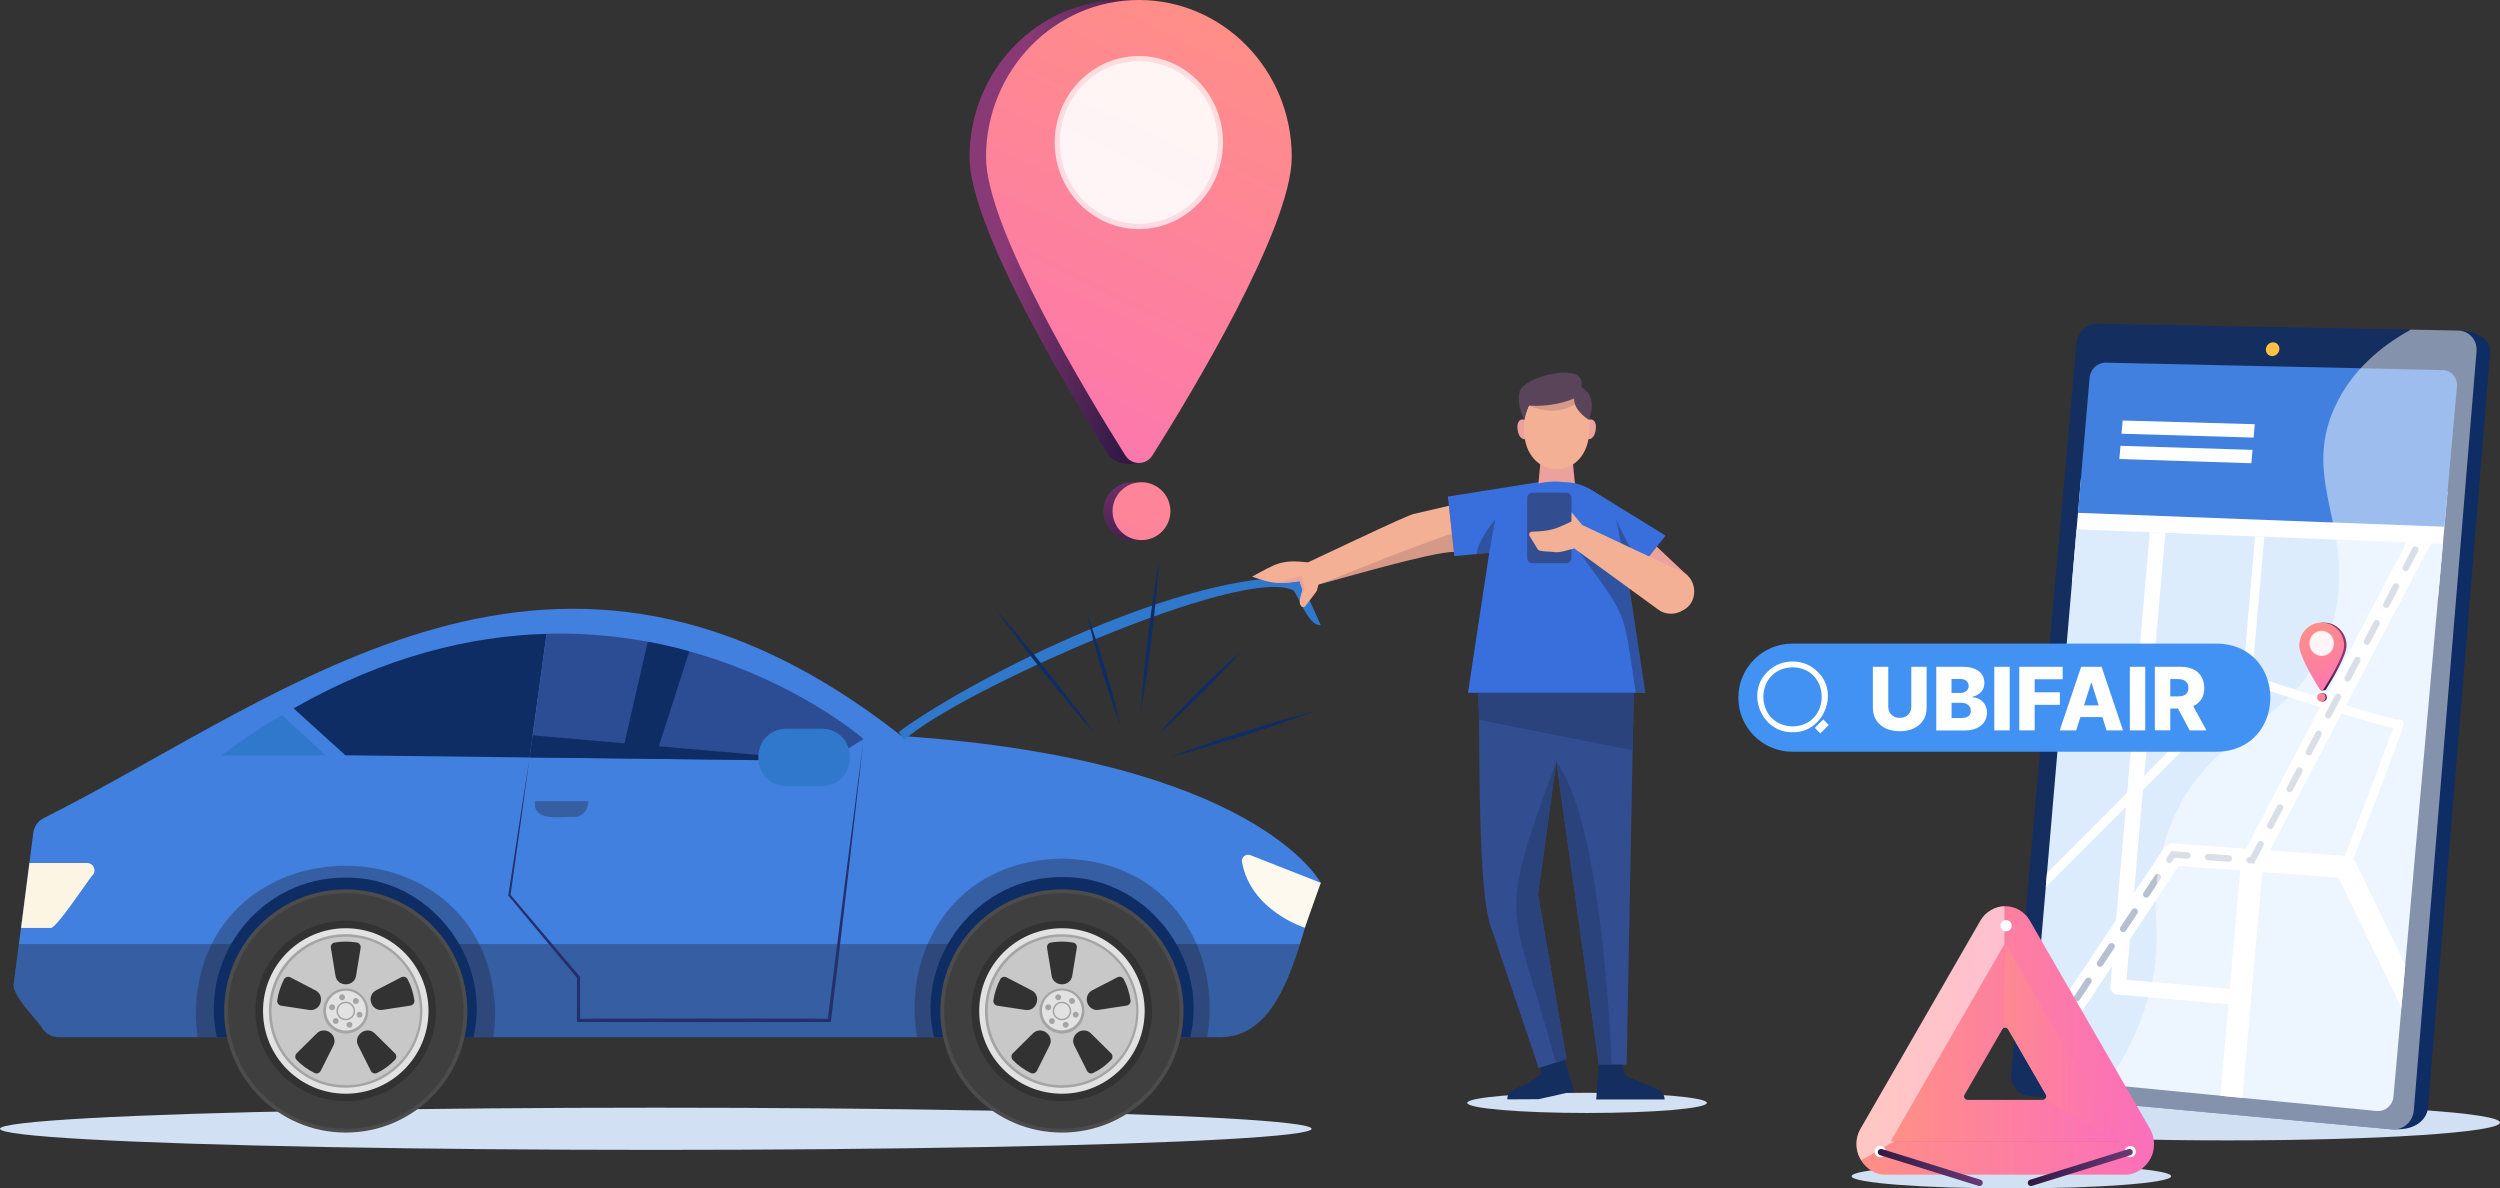<?xml version="1.0" encoding="utf-8"?>
<!-- Generator: Adobe Illustrator 26.2.1, SVG Export Plug-In . SVG Version: 6.00 Build 0)  -->
<svg version="1.1" id="Layer_1" xmlns="http://www.w3.org/2000/svg" xmlns:xlink="http://www.w3.org/1999/xlink" x="0px" y="0px"
	 viewBox="0 0 2973.1 1413.3" style="enable-background:new 0 0 2973.1 1413.3;" xml:space="preserve">
<rect x="0" y="0" width="2973.1" height="1413.3" fill="#333333" stroke="none"/>
<style type="text/css">
	.st0{fill:#D1E0F2;}
	.st1{fill:#1A1949;}
	.st2{opacity:0.35;clip-path:url(#XMLID_00000102523412978947548130000002923577005178239897_);fill:#202234;}
	.st3{fill:#0E2D64;}
	.st4{fill:#2C4C94;}
	.st5{fill:#242F6B;}
	.st6{opacity:0.35;fill:#202234;}
	.st7{fill:#3078CC;}
	.st8{clip-path:url(#XMLID_00000127045528589551347500000008378728200136055198_);fill:#0E2D64;}
	.st9{fill:#FDF9EF;}
	.st10{fill:#FDF5E4;}
	.st11{fill:#4C4C4D;}
	.st12{fill:#3F3F40;}
	.st13{fill:#323233;}
	.st14{fill:#E2E2E3;}
	.st15{fill:#A4A4A5;}
	.st16{fill:#C8C8C9;}
	.st17{fill:#386FDD;}
	.st18{fill:#EDA19D;}
	.st19{opacity:0.15;clip-path:url(#XMLID_00000012463598588968264200000013739017495937259689_);fill:#2F163D;}
	.st20{fill:#59445A;}
	.st21{fill:#152E60;}
	.st22{clip-path:url(#XMLID_00000018199924105786024440000011328256600180119692_);fill:#2A437D;}
	.st23{clip-path:url(#XMLID_00000181076142978634791080000002575792239854977210_);fill:#2A437D;}
	.st24{opacity:0.35;clip-path:url(#SVGID_00000119803331253206829200000009172214574289055629_);fill:#202233;}
	.st25{opacity:0.35;fill:#202233;}
	.st26{fill:#2A437D;}
	.st27{fill:#324D90;}
	.st28{fill:#F3B095;}
	.st29{opacity:0.15;clip-path:url(#XMLID_00000175323141204967058240000014238613057120528032_);fill:#2F163D;}
	.st30{clip-path:url(#XMLID_00000119838271596827738780000013531391316020451756_);fill:#EDA19D;}
	.st31{fill:url(#SVGID_00000066474168376387138270000003332562423136950455_);}
	.st32{clip-path:url(#SVGID_00000101823102056145767310000011961430945760660873_);fill:#FFFFFF;}
	.st33{clip-path:url(#SVGID_00000101823102056145767310000011961430945760660873_);}
	.st34{fill:#DCECFD;}
	.st35{fill:#4180DE;}
	.st36{fill:#FFFFFF;}
	.st37{clip-path:url(#SVGID_00000118364189459095113930000012136925169193245080_);}
	.st38{opacity:0.3;clip-path:url(#SVGID_00000118364189459095113930000012136925169193245080_);fill:#0E2D64;}
	.st39{opacity:0.48;}
	.st40{fill:url(#SVGID_00000096050905827981697960000016333562520577120949_);}
	.st41{opacity:0.6;fill:url(#SVGID_00000181051332390026396440000013490867728304261270_);}
	.st42{opacity:0.6;fill:url(#SVGID_00000164475584180347352270000011307754421094431887_);}
	.st43{fill:url(#SVGID_00000068639837166509700060000001316107736545394083_);}
	.st44{opacity:0.5;fill:#FFFFFF;}
	.st45{fill:url(#SVGID_00000094618829860707679730000011200728277609794217_);}
	.st46{fill:url(#SVGID_00000040562509094355793660000015564252746897370277_);}
	.st47{fill:url(#SVGID_00000006694013937953409050000000919496275558153651_);}
	.st48{fill:url(#SVGID_00000068640477638844850100000012380831460885047738_);}
	.st49{opacity:0.7;fill:#FFFFFF;}
	.st50{fill:url(#SVGID_00000134956103628220898640000002418947843860846215_);}
	.st51{fill:url(#SVGID_00000153701814860554929360000016584646561012859539_);}
	.st52{fill:url(#SVGID_00000137843235357852461870000006982630455874333622_);}
	.st53{fill:url(#SVGID_00000014624143198018872550000015105808010775401626_);}
	.st54{fill:url(#SVGID_00000089574282071646867260000008634350170599427737_);}
	.st55{fill:url(#SVGID_00000005240251212478499200000015475268278232387249_);}
	.st56{fill:#4292F3;}
</style>
<g>
	<ellipse class="st0" cx="1887.4" cy="1311.6" rx="142.5" ry="12"/>
	<ellipse class="st0" cx="2392" cy="1398.8" rx="190" ry="14.5"/>
	<ellipse class="st0" cx="2649.1" cy="1335" rx="324" ry="21.2"/>
	<ellipse class="st0" cx="779.9" cy="1342.4" rx="779.9" ry="25.1"/>
	<path class="st1" d="M1865.4,467.1c0,0-3.9,3.9-8.2,13.2c0,0,7.3-5.6,16.5-5.2C1873.7,475.1,1871.3,471.2,1865.4,467.1z"/>
	<g>
		<g>
			<g>
				<g>
					<g>
						<defs>
							<path id="XMLID_00000178194344658767084980000007550393243594933132_" d="M69.7,1233.4h1376.7c86.2,4,97.4-126.8,124.3-183.4
								c0,0-75-146.1-498.6-174.7c-410.5-323-724.9-50.9-1020,97.6c-6.8,3.3-11.5,9.9-12.5,17.4l-23,177.9
								c-4.5,14.9,28.8,44.8,34.8,56.2C55.8,1230.1,62.6,1233.4,69.7,1233.4z"/>
						</defs>
						<use xlink:href="#XMLID_00000178194344658767084980000007550393243594933132_"  style="overflow:visible;fill:#4180DE;"/>
						<clipPath id="XMLID_00000177449844521798014660000008005718749968420772_">
							<use xlink:href="#XMLID_00000178194344658767084980000007550393243594933132_"  style="overflow:visible;"/>
						</clipPath>
						
							<rect x="-27.5" y="1122.7" style="opacity:0.35;clip-path:url(#XMLID_00000177449844521798014660000008005718749968420772_);fill:#202234;" width="1598.2" height="121.7"/>
						<path style="opacity:0.35;clip-path:url(#XMLID_00000177449844521798014660000008005718749968420772_);fill:#202234;" d="
							M1263.1,1021.1c234,4,234,352.1,0,356.1C1029.1,1373.2,1029.1,1025.1,1263.1,1021.1"/>
						<path style="opacity:0.35;clip-path:url(#XMLID_00000177449844521798014660000008005718749968420772_);fill:#202234;" d="
							M588.9,1205.1c-4,234-352.1,234-356.1,0C236.8,971.1,584.9,971.1,588.9,1205.1z"/>
					</g>
					<g>
						<path class="st3" d="M410.5,1043.7c-99-0.4-173.8,92.3-152.7,189.7c74.2,0.2,230.5,0.7,305.2,0.4
							C585.5,1138,509.2,1042.4,410.5,1043.7z"/>
						<g>
							<path class="st4" d="M551.3,1199.3c-3.2,185.1-278.6,185.1-281.7,0C272.8,1014.1,548.1,1014.1,551.3,1199.3z"/>
							<path class="st3" d="M410.4,1277.4c-102.7-1.8-102.7-154.4,0-156.3C513.1,1123,513.1,1275.6,410.4,1277.4z"/>
							<path class="st4" d="M464.8,1191h-16c-6.1,0-9.2-7.4-4.8-11.7c3.4-4.7,18.9-13.9,11.3-21c-10-12.9-16.5,1.9-24.2,8.1
								c-4.3,4.3-11.7,1.3-11.7-4.8c-0.8-5.9,3.5-23.1-6.9-22.8c-4.9-0.5-11.5,0.6-11.4,6.9c0,0,0,16,0,16c0,6.1-7.4,9.2-11.7,4.8
								c-4.7-3.4-13.9-18.9-21-11.3c-3.9,3.1-7.7,8.6-3.2,12.9c0,0,11.3,11.3,11.3,11.3c4.3,4.3,1.3,11.7-4.8,11.7h-16
								c-9.5-0.2-9.5,18.5,0,18.2c0,0,16,0,16,0c6.1,0,9.2,7.4,4.8,11.7l-11.3,11.3c-4.4,4.3-0.7,9.8,3.2,12.9
								c7.1,7.6,16.2-7.8,21-11.3c4.3-4.3,11.7-1.3,11.7,4.8v16c-0.1,6.2,6.5,7.5,11.4,6.9c10.3,0.2,6-16.9,6.9-22.8
								c0-6.1,7.4-9.2,11.7-4.8l11.3,11.3c6.7,6.9,19.8-6.2,12.9-12.9c0,0-11.3-11.3-11.3-11.3c-4.3-4.3-1.3-11.7,4.8-11.7h16
								C474.3,1209.5,474.3,1190.8,464.8,1191z"/>
							<path class="st3" d="M438.3,1199.3c-0.6,36.6-55.1,36.6-55.7,0C383.2,1162.7,437.7,1162.7,438.3,1199.3z"/>
						</g>
					</g>
					<g>
						<path class="st3" d="M1263.1,1043.1c-98.6-1.3-175,94.4-152.5,190.2h305C1438.1,1137.5,1361.8,1041.8,1263.1,1043.1z"/>
						<g>
							<path class="st4" d="M1404,1199.6c-3.2,185.1-278.6,185.1-281.7,0C1125.4,1014.4,1400.8,1014.5,1404,1199.6z"/>
							<path class="st3" d="M1263.1,1277.7c-102.7-1.8-102.7-154.4,0-156.3C1365.8,1123.3,1365.8,1275.9,1263.1,1277.7z"/>
							<path class="st4" d="M1317.5,1191.4h-16c-6.1,0-9.2-7.4-4.8-11.7c3.4-4.7,18.9-13.9,11.3-21c-10-12.9-16.5,1.9-24.2,8.1
								c-4.3,4.3-11.7,1.3-11.7-4.8c-0.8-5.9,3.5-23.1-6.9-22.8c-4.9-0.5-11.5,0.6-11.4,6.9c0,0,0,16,0,16c0,6.1-7.4,9.2-11.7,4.8
								c-4.7-3.4-13.9-18.9-21-11.3c-3.9,3.1-7.7,8.6-3.2,12.9c0,0,11.3,11.3,11.3,11.3c4.3,4.3,1.3,11.7-4.8,11.7h-16
								c-9.5-0.2-9.5,18.5,0,18.2c0,0,16,0,16,0c6.1,0,9.2,7.4,4.8,11.7l-11.3,11.3c-4.4,4.3-0.7,9.8,3.2,12.9
								c7.1,7.6,16.2-7.8,21-11.3c4.3-4.3,11.7-1.3,11.7,4.8v16c-0.1,6.2,6.5,7.5,11.4,6.9c10.3,0.2,6-16.9,6.9-22.8
								c0-6.1,7.4-9.2,11.7-4.8l11.3,11.3c6.7,6.9,19.8-6.2,12.9-12.9c0,0-11.3-11.3-11.3-11.3c-4.3-4.3-1.3-11.7,4.8-11.7h16
								C1327,1209.9,1327,1191.1,1317.5,1191.4z"/>
							<path class="st3" d="M1291,1199.6c-0.6,36.6-55.1,36.6-55.7,0C1235.9,1163,1290.4,1163,1291,1199.6z"/>
						</g>
					</g>
					<path class="st5" d="M1027,878.9c-12.1,108.1-25.7,227.1-38.7,334.8c0,0-0.2,1.7-0.2,1.7c-76.2,0.2-225.7,0.3-302,0
						c0,0,0-2,0-2l0.1-51.1l0.4,1.2c-20.6-24.7-61.5-73.8-82.1-98.5c7.8-51.5,17.2-112.8,25.3-164.3
						c-6.9,51.4-15.4,112.7-22.7,164.1c0,0-0.3-1-0.3-1c20.8,24.5,62.2,73.3,83,97.9c0,0.9,0.1,50.9,0.1,51.8l-2-2
						c74.3-0.3,224-0.2,298.3,0c0,0-1.9,1.7-1.9,1.7C997.6,1105.6,1012.8,986.7,1027,878.9L1027,878.9z"/>
					<path class="st6" d="M682.8,971.6c-15.2-1.2-49.2,6.9-46.7-18.9l0,0h63.7C699.7,962.5,693.2,971.8,682.8,971.6z"/>
					<path class="st7" d="M335.4,850.4l52.1,48.1H263.2C263.2,898.5,301.7,869.5,335.4,850.4z"/>
					<g>
						<path class="st3" d="M349.1,842.4l61.7,55.8l219,2.6l20.2-147C560.3,756.2,458.5,780.2,349.1,842.4z"/>
						<g>
							<defs>
								<path id="XMLID_00000139287273287318177970000008965228737673355655_" d="M1027,878.9c0,0-149.9-131.4-376.9-125.2
									l-20.2,147l354.9,4.2L1027,878.9z"/>
							</defs>
							<use xlink:href="#XMLID_00000139287273287318177970000008965228737673355655_"  style="overflow:visible;fill:#2C4C94;"/>
							<clipPath id="XMLID_00000154384412119084752600000000230062257996001193_">
								<use xlink:href="#XMLID_00000139287273287318177970000008965228737673355655_"  style="overflow:visible;"/>
							</clipPath>
							<polygon style="clip-path:url(#XMLID_00000154384412119084752600000000230062257996001193_);fill:#0E2D64;" points="
								772.5,753.7 740.3,894.3 781.3,894.3 824.3,760.4 							"/>
						</g>
					</g>
					<polygon class="st3" points="633.5,874.5 984.8,905 629.8,900.8 					"/>
					<path class="st7" d="M977.1,934.9h-41.6c-44.9-0.8-44.9-67.5,0-68.3c0,0,41.6,0,41.6,0C1021.9,867.4,1022,934.2,977.1,934.9z"
						/>
					<g>
						<path class="st9" d="M1487,1017l83.7,32.9l-19,53.4c0,0-64.5-20.2-74.7-78.3C1476,1019.5,1481.7,1014.9,1487,1017z"/>
						<path class="st10" d="M35,1026.3h68.7c7.1,0,11.2,8.1,7,13.9c-3.5,2.5-45.6,67.6-51.1,63.3c0,0-34.5,0-34.5,0L35,1026.3z"/>
					</g>
					<g>
						<g>
							<circle class="st11" cx="411.2" cy="1202.3" r="144.6"/>
						</g>
						<g>
							<circle class="st12" cx="411.2" cy="1202.3" r="140.1"/>
						</g>
						<g>
							
								<ellipse transform="matrix(0.707 -0.707 0.707 0.707 -729.724 642.923)" class="st13" cx="411.2" cy="1202.3" rx="107.3" ry="107.3"/>
						</g>
						<g>
							<circle class="st14" cx="411.2" cy="1202.3" r="98.4"/>
						</g>
						<g>
							
								<ellipse transform="matrix(0.707 -0.707 0.707 0.707 -729.724 642.923)" class="st15" cx="411.2" cy="1202.3" rx="91.3" ry="91.3"/>
						</g>
						<g>
							<circle class="st16" cx="411.2" cy="1202.3" r="88.3"/>
						</g>
						<g>
							<circle class="st15" cx="411.2" cy="1202.3" r="26.8"/>
						</g>
						<g>
							<path class="st13" d="M423.4,1160.7c-1,5.9-6.1,9.9-12.1,9.9c0,0-0.1,0-0.1,0c0,0-0.1,0-0.1,0c-6,0-11.1-4-12.1-9.9
								l-5.5-33.4c-0.5-3,1.5-5.9,4.5-6.4c4.3-0.7,8.7-1.1,13.2-1.1c4.5,0,8.9,0.4,13.2,1.1c3,0.5,5,3.4,4.5,6.4L423.4,1160.7z"/>
						</g>
						<g>
							<path class="st13" d="M454.6,1201c-5.9,0.9-11.3-2.8-13.2-8.4c0,0,0-0.1,0-0.1c0,0,0-0.1,0-0.1c-1.9-5.7,0.4-11.8,5.7-14.6
								l30.1-15.6c2.7-1.4,6.1-0.4,7.5,2.3c2,3.8,3.8,7.9,5.1,12.2c1.4,4.3,2.4,8.6,3,12.9c0.4,3-1.7,5.8-4.7,6.3L454.6,1201z"/>
						</g>
						<g>
							<path class="st13" d="M425.8,1243.2c-2.7-5.3-0.9-11.6,3.9-15.1c0,0,0.1,0,0.1-0.1c0,0,0.1,0,0.1-0.1
								c4.8-3.5,11.4-3.3,15.6,0.9l24.1,23.8c2.2,2.1,2.3,5.7,0.1,7.9c-3,3.1-6.4,6-10,8.7c-3.6,2.6-7.4,4.9-11.3,6.8
								c-2.7,1.4-6.1,0.2-7.4-2.5L425.8,1243.2z"/>
						</g>
						<g>
							<path class="st13" d="M376.9,1228.8c4.2-4.2,10.8-4.4,15.6-0.9c0,0,0.1,0,0.1,0.1c0,0,0.1,0,0.1,0.1
								c4.8,3.5,6.6,9.8,3.9,15.1l-15.2,30.3c-1.4,2.7-4.7,3.9-7.4,2.5c-3.9-1.9-7.7-4.2-11.3-6.8c-3.6-2.6-7-5.5-10-8.7
								c-2.1-2.2-2-5.7,0.1-7.9L376.9,1228.8z"/>
						</g>
						<g>
							<path class="st13" d="M375.4,1177.9c5.3,2.7,7.6,8.9,5.7,14.6c0,0,0,0.1,0,0.1c0,0,0,0.1,0,0.1c-1.8,5.7-7.3,9.3-13.2,8.4
								l-33.5-5.1c-3-0.5-5.2-3.3-4.7-6.3c0.6-4.3,1.6-8.6,3-12.9c1.4-4.3,3.1-8.3,5.1-12.2c1.4-2.7,4.8-3.7,7.5-2.3L375.4,1177.9z"
								/>
						</g>
						<g>
							
								<ellipse transform="matrix(0.973 -0.23 0.23 0.973 -265.236 126.641)" class="st14" cx="411.2" cy="1202.3" rx="23.7" ry="23.7"/>
						</g>
						<g>
							<path class="st15" d="M400.1,1202.3c0-6.1,5-11.1,11.1-11.1c6.1,0,11.1,5,11.1,11.1c0,6.1-5,11.1-11.1,11.1
								C405.1,1213.4,400.1,1208.4,400.1,1202.3z M401.9,1202.3c0,5.1,4.2,9.3,9.3,9.3c5.1,0,9.3-4.2,9.3-9.3c0-5.1-4.2-9.3-9.3-9.3
								C406.1,1193,401.9,1197.2,401.9,1202.3z"/>
						</g>
						<g>
							<path class="st15" d="M420.7,1187.9c-1.4,1.4-1.4,3.6,0,5c1.4,1.4,3.6,1.4,5,0c1.4-1.4,1.4-3.6,0-5
								C424.3,1186.5,422.1,1186.5,420.7,1187.9z"/>
						</g>
						<g>
							<path class="st15" d="M428.5,1203.3c-1.9-0.5-3.8,0.6-4.3,2.5c-0.5,1.9,0.6,3.8,2.5,4.3c1.9,0.5,3.8-0.6,4.3-2.5
								C431.5,1205.7,430.4,1203.8,428.5,1203.3z"/>
						</g>
						<g>
							<path class="st15" d="M419,1217.8c-0.5-1.9-2.4-3-4.3-2.5c-1.9,0.5-3,2.4-2.5,4.3c0.5,1.9,2.4,3,4.3,2.5
								C418.4,1221.6,419.5,1219.6,419,1217.8z"/>
						</g>
						<g>
							<circle class="st15" cx="399.2" cy="1214.3" r="3.5"/>
						</g>
						<g>
							<path class="st15" d="M394,1201.3c1.9,0.5,3.8-0.6,4.3-2.5c0.5-1.9-0.6-3.8-2.5-4.3c-1.9-0.5-3.8,0.6-4.3,2.5
								C391,1198.9,392.1,1200.8,394,1201.3z"/>
						</g>
						<g>
							<path class="st15" d="M403.4,1186.9c0.5,1.9,2.4,3,4.3,2.5c1.9-0.5,3-2.4,2.5-4.3c-0.5-1.9-2.4-3-4.3-2.5
								C404,1183.1,402.9,1185,403.4,1186.9z"/>
						</g>
					</g>
					<g>
						<g>
							<circle class="st11" cx="1262.9" cy="1202.3" r="144.6"/>
						</g>
						<g>
							<circle class="st12" cx="1262.9" cy="1202.3" r="140.1"/>
						</g>
						<g>
							
								<ellipse transform="matrix(0.707 -0.707 0.707 0.707 -480.265 1245.169)" class="st13" cx="1262.9" cy="1202.3" rx="107.3" ry="107.3"/>
						</g>
						<g>
							<circle class="st14" cx="1262.9" cy="1202.3" r="98.4"/>
						</g>
						<g>
							
								<ellipse transform="matrix(0.707 -0.707 0.707 0.707 -480.265 1245.169)" class="st15" cx="1262.9" cy="1202.3" rx="91.3" ry="91.3"/>
						</g>
						<g>
							<circle class="st16" cx="1262.9" cy="1202.3" r="88.3"/>
						</g>
						<g>
							<circle class="st15" cx="1262.9" cy="1202.3" r="26.8"/>
						</g>
						<g>
							<path class="st13" d="M1275.1,1160.7c-1,5.9-6.1,9.9-12.1,9.9c0,0-0.1,0-0.1,0c0,0-0.1,0-0.1,0c-6,0-11.1-4-12.1-9.9
								l-5.5-33.4c-0.5-3,1.5-5.9,4.5-6.4c4.3-0.7,8.7-1.1,13.2-1.1s8.9,0.4,13.2,1.1c3,0.5,5,3.4,4.5,6.4L1275.1,1160.7z"/>
						</g>
						<g>
							<path class="st13" d="M1306.3,1201c-5.9,0.9-11.3-2.8-13.2-8.4c0,0,0-0.1,0-0.1c0,0,0-0.1,0-0.1c-1.9-5.7,0.4-11.8,5.7-14.6
								l30.1-15.6c2.7-1.4,6.1-0.4,7.5,2.3c2,3.8,3.8,7.9,5.1,12.2c1.4,4.3,2.4,8.6,3,12.9c0.4,3-1.7,5.8-4.7,6.3L1306.3,1201z"/>
						</g>
						<g>
							<path class="st13" d="M1277.5,1243.2c-2.7-5.3-0.9-11.6,3.9-15.1c0,0,0.1,0,0.1-0.1c0,0,0.1,0,0.1-0.1
								c4.8-3.5,11.4-3.3,15.6,0.9l24.1,23.8c2.2,2.1,2.3,5.7,0.1,7.9c-3,3.1-6.4,6-10,8.7s-7.4,4.9-11.3,6.8
								c-2.7,1.4-6.1,0.2-7.4-2.5L1277.5,1243.2z"/>
						</g>
						<g>
							<path class="st13" d="M1228.6,1228.8c4.2-4.2,10.8-4.4,15.6-0.9c0,0,0.1,0,0.1,0.1c0,0,0.1,0,0.1,0.1
								c4.8,3.5,6.6,9.8,3.9,15.1l-15.2,30.3c-1.4,2.7-4.7,3.9-7.4,2.5c-3.9-1.9-7.7-4.2-11.3-6.8s-7-5.5-10-8.7
								c-2.1-2.2-2-5.7,0.1-7.9L1228.6,1228.8z"/>
						</g>
						<g>
							<path class="st13" d="M1227.1,1177.9c5.3,2.7,7.6,8.9,5.7,14.6c0,0,0,0.1,0,0.1c0,0,0,0.1,0,0.1c-1.8,5.7-7.3,9.3-13.2,8.4
								l-33.5-5.1c-3-0.5-5.2-3.3-4.7-6.3c0.6-4.3,1.6-8.6,3-12.9c1.4-4.3,3.1-8.3,5.1-12.2c1.4-2.7,4.8-3.7,7.5-2.3L1227.1,1177.9z
								"/>
						</g>
						<g>
							
								<ellipse transform="matrix(0.973 -0.23 0.23 0.973 -242.452 322.324)" class="st14" cx="1262.9" cy="1202.3" rx="23.7" ry="23.7"/>
						</g>
						<g>
							<path class="st15" d="M1251.8,1202.3c0-6.1,5-11.1,11.1-11.1c6.1,0,11.1,5,11.1,11.1c0,6.1-5,11.1-11.1,11.1
								C1256.8,1213.4,1251.8,1208.4,1251.8,1202.3z M1253.6,1202.3c0,5.1,4.2,9.3,9.3,9.3c5.1,0,9.3-4.2,9.3-9.3
								c0-5.1-4.2-9.3-9.3-9.3C1257.8,1193,1253.6,1197.2,1253.6,1202.3z"/>
						</g>
						<g>
							<path class="st15" d="M1272.4,1187.9c-1.4,1.4-1.4,3.6,0,5c1.4,1.4,3.6,1.4,5,0c1.4-1.4,1.4-3.6,0-5
								C1276,1186.5,1273.8,1186.5,1272.4,1187.9z"/>
						</g>
						<g>
							<path class="st15" d="M1280.2,1203.3c-1.9-0.5-3.8,0.6-4.3,2.5c-0.5,1.9,0.6,3.8,2.5,4.3c1.9,0.5,3.8-0.6,4.3-2.5
								C1283.2,1205.7,1282.1,1203.8,1280.2,1203.3z"/>
						</g>
						<g>
							<path class="st15" d="M1270.7,1217.8c-0.5-1.9-2.4-3-4.3-2.5c-1.9,0.5-3,2.4-2.5,4.3c0.5,1.9,2.4,3,4.3,2.5
								C1270.1,1221.6,1271.2,1219.6,1270.7,1217.8z"/>
						</g>
						<g>
							<circle class="st15" cx="1251" cy="1214.3" r="3.5"/>
						</g>
						<g>
							<path class="st15" d="M1245.7,1201.3c1.9,0.5,3.8-0.6,4.3-2.5c0.5-1.9-0.6-3.8-2.5-4.3c-1.9-0.5-3.8,0.6-4.3,2.5
								C1242.7,1198.9,1243.8,1200.8,1245.7,1201.3z"/>
						</g>
						<g>
							<path class="st15" d="M1255.1,1186.9c0.5,1.9,2.4,3,4.3,2.5c1.9-0.5,3-2.4,2.5-4.3c-0.5-1.9-2.4-3-4.3-2.5
								C1255.7,1183.1,1254.6,1185,1255.1,1186.9z"/>
						</g>
					</g>
				</g>
				<path class="st7" d="M1570.7,743.4l-21.8-48.3c-2.4-5.3-7.8-8.6-13.5-8.3c-145.5-1.2-392.1,127.9-466.6,183.7l6.7,9.5
					c59.6-55.6,402.8-209.4,462.9-177.7C1545,710.6,1556.6,745.3,1570.7,743.4z"/>
			</g>
		</g>
		<g>
			<path class="st3" d="M1302.5,873.1c-41.8-47.5-81.8-97.6-118.8-148.9C1225.5,771.7,1265.4,821.9,1302.5,873.1L1302.5,873.1z"/>
			<path class="st3" d="M1356.4,848.6c4.3-60.4,11.7-121.4,22-181.1C1374.1,728,1366.6,788.9,1356.4,848.6L1356.4,848.6z"/>
			<path class="st3" d="M1390,900.8c56.7-21.2,115.2-39.8,173.8-55.2C1507.1,866.7,1448.6,885.3,1390,900.8L1390,900.8z"/>
			<path class="st3" d="M1378.4,872.2c30.4-34.6,63.5-67.8,98.2-98.2C1446.2,808.7,1413,841.8,1378.4,872.2L1378.4,872.2z"/>
			<path class="st3" d="M1332.5,862.7c-16.2-43.2-29.7-88-40.1-132.9C1308.5,772.9,1322.1,817.8,1332.5,862.7L1332.5,862.7z"/>
		</g>
	</g>
	<g>
		<polygon class="st17" points="1892.5,582.6 1980.8,637 1931.6,698.7 		"/>
		<g>
			<g>
				<g>
					<path class="st18" d="M1883.9,509.4c-2.8,15.6,11.2,18,13.7,2.3C1900.4,496.1,1886.5,493.8,1883.9,509.4z"/>
					<path class="st18" d="M1818.6,509.4c2.8,15.6-11.2,18-13.7,2.3C1802.1,496.1,1816.1,493.8,1818.6,509.4z"/>
				</g>
				<g>
					<path class="st18" d="M1831.1,522.8c10.1,0,30.1,0,40.3,0c-4.9,13.9,5.7,83.3,5.7,83.3c-13,0-38.8,0-51.7,0
						C1825.4,606.1,1836,536.6,1831.1,522.8z"/>
					<g>
						<defs>
							<path id="XMLID_00000125582439496152041660000012363153835357246882_" d="M1812.4,511.4c1,62.2,76.7,62.1,77.7,0
								C1897,447.7,1807.6,447.1,1812.4,511.4z"/>
						</defs>
						<use xlink:href="#XMLID_00000125582439496152041660000012363153835357246882_"  style="overflow:visible;fill:#F3B095;"/>
						<clipPath id="XMLID_00000072985648694475976370000009452745868225770931_">
							<use xlink:href="#XMLID_00000125582439496152041660000012363153835357246882_"  style="overflow:visible;"/>
						</clipPath>
						<path style="opacity:0.15;clip-path:url(#XMLID_00000072985648694475976370000009452745868225770931_);fill:#2F163D;" d="
							M1879.2,476.3c0,0-23.4,22.7-61.2,5.9c-37.7-16.8,0,0,0,0l56.2-15.3L1879.2,476.3z"/>
					</g>
				</g>
			</g>
		</g>
		<path class="st20" d="M1889.6,499.3c0,0-18.4-10.9-17.6-25.5c0,0-22.1,10.7-53.9,8.5c0,0-4.8,12.5-5.1,17.1c0,0-9.8-17.3-6-33.1
			c3.8-19.1,81.6-37.8,73.5-6.2C1896.4,470.2,1894.3,485.1,1889.6,499.3z"/>
		<path class="st21" d="M1792.6,1307.4c-1-11.7,16.9-15,24.5-19c0,0,15.4-11.1,15.4-11.1l0.8-13.3l26.8-6l12,39.7l-43.4,9.7
			l-0.1-0.2L1792.6,1307.4z"/>
		<g>
			<defs>
				<polygon id="XMLID_00000058584854247598586350000012365972377912412295_" points="1943.8,775.1 1934.5,1266.1 1901.5,1266.1 
					1832.3,774 				"/>
			</defs>
			<use xlink:href="#XMLID_00000058584854247598586350000012365972377912412295_"  style="overflow:visible;fill:#324D90;"/>
			<clipPath id="XMLID_00000027562992878879558480000014085541415139093661_">
				<use xlink:href="#XMLID_00000058584854247598586350000012365972377912412295_"  style="overflow:visible;"/>
			</clipPath>
			<path style="clip-path:url(#XMLID_00000027562992878879558480000014085541415139093661_);fill:#2A437D;" d="M1850.8,905.9
				c48,63.7,62.4,275.1,66.2,366.8h-29l-35.8-224.9L1850.8,905.9"/>
		</g>
		<g>
			<defs>
				<path id="XMLID_00000096061268871992041620000003245768072305722759_" d="M1868.9,774l-39.7,288.6l-0.3,0.1l34,196.9l-33,10.5
					l-55.4-163.5c-20.5-44.9-13-280.2-17.2-331.5L1868.9,774z"/>
			</defs>
			<use xlink:href="#XMLID_00000096061268871992041620000003245768072305722759_"  style="overflow:visible;fill:#324D90;"/>
			<clipPath id="XMLID_00000099623425909548190470000008862422251295535501_">
				<use xlink:href="#XMLID_00000096061268871992041620000003245768072305722759_"  style="overflow:visible;"/>
			</clipPath>
			<path style="clip-path:url(#XMLID_00000099623425909548190470000008862422251295535501_);fill:#2A437D;" d="M1850.8,905.9
				c-74.6,200.4-51,165.5-0.2,360.2l26-8l-31.7-205.6L1850.8,905.9"/>
		</g>
		<path class="st21" d="M1928.9,1266.1l3.6,12.8l39.4,16.9c4.7,2,7.7,6.6,7.7,11.7h-81.3l3.1-41.3H1928.9z"/>
		<g>
			<defs>
				<path id="SVGID_1_" d="M1773.4,642c7.4-49.4,45.1-74.1,87.4-68.6c33.5,0,62.3,28.9,68.3,68.6l27.5,181.9h-210.8L1773.4,642z"/>
			</defs>
			<use xlink:href="#SVGID_1_"  style="overflow:visible;fill:#386FDD;"/>
			<clipPath id="SVGID_00000005961263138577455890000013422509488905023660_">
				<use xlink:href="#SVGID_1_"  style="overflow:visible;"/>
			</clipPath>
			<path style="opacity:0.35;clip-path:url(#SVGID_00000005961263138577455890000013422509488905023660_);fill:#202233;" d="
				M1868.9,643.8c71.5,98.6,59.7,73,78.2,192.5l19.8-3l-19.8-145.9L1868.9,643.8"/>
		</g>
		<path class="st25" d="M1936.8,692.1l-14.8-74.5c0,0,17.8,41.1,31.8,53.7L1936.8,692.1z"/>
		<polygon class="st26" points="1942.9,823.9 1757.3,823.9 1759,856.2 1941.6,892.2 		"/>
		<polygon class="st18" points="1970.3,650.1 2007,684.7 1972.4,713.8 1936.8,692.1 		"/>
		<polygon class="st17" points="1829.7,573.4 1721.9,590.5 1729.5,661.3 1799.2,654.9 		"/>
		<g>
			<path class="st27" d="M1822.6,669.8h39.9c3.5,0,6.4-2.8,6.4-6.4v-71.1c0-3.5-2.8-6.4-6.4-6.4h-39.9c-3.5,0-6.4,2.8-6.4,6.4v71.1
				C1816.3,666.9,1819.1,669.8,1822.6,669.8z"/>
			<path class="st28" d="M1821.7,632.3c22.2-0.7,27.5-2.8,47.2-12.1v-11l12.8,15.2l0,0l118.7,55.8c18.7,8.2,19.5,36.7,1,45.6
				c-9,5.6-20.7,5.6-29.3-0.8c0,0-99.9-72.8-99.9-72.8c-6.6,1.5-17.3,5.5-24,4.4c-2-0.7-18.5-0.4-19.3-3.1c0,0-9.9-16.1-9.9-16.1
				C1817.8,635.2,1819.2,632.5,1821.7,632.3z"/>
		</g>
		<path class="st25" d="M1771.1,657.5l7.1-39.8c0,0-21.5,25.5-22,41.2L1771.1,657.5z"/>
		<g>
			<defs>
				<path id="XMLID_00000150087646842614053930000002877564808059728523_" d="M1723.1,601.5l-41.2,9.6
					c-2.7-1.6-133.2,61.4-138.7,63.2l18.7,22.5c26.8-6.9,141.4-40.8,167.1-40.5L1723.1,601.5z"/>
			</defs>
			<use xlink:href="#XMLID_00000150087646842614053930000002877564808059728523_"  style="overflow:visible;fill:#F3B095;"/>
			<clipPath id="XMLID_00000059290693669875163010000003271848038631412142_">
				<use xlink:href="#XMLID_00000150087646842614053930000002877564808059728523_"  style="overflow:visible;"/>
			</clipPath>
			<path style="opacity:0.15;clip-path:url(#XMLID_00000059290693669875163010000003271848038631412142_);fill:#2F163D;" d="
				M1736.1,631.8c-32.2,8.6-137.2,51.4-166.6,62.9c35.8-8.6,132.1-31.8,167-37.9L1736.1,631.8z"/>
		</g>
		<g>
			<defs>
				<path id="XMLID_00000087376338291748190810000014637332458861596315_" d="M1554.9,668.8c-32-4-38.9,2.6-65.9,16.9
					c23.9,8.6,31.5,9.3,56.5,5.3l3.5,10c-0.6,5.5-5.9,14.6-1.7,19.7l0,0c1.3,1.7,3.8,1.7,5,0.1c4.5-5.8,13.3-17.2,13.7-18.2
					c0.5-1.3,3.3-12.5,3.3-12.5L1554.9,668.8z"/>
			</defs>
			<use xlink:href="#XMLID_00000087376338291748190810000014637332458861596315_"  style="overflow:visible;fill:#F3B095;"/>
			<clipPath id="XMLID_00000035499127613014448940000015604106840159403957_">
				<use xlink:href="#XMLID_00000087376338291748190810000014637332458861596315_"  style="overflow:visible;"/>
			</clipPath>
			<path style="clip-path:url(#XMLID_00000035499127613014448940000015604106840159403957_);fill:#EDA19D;" d="M1517.2,693.4
				l30.9-8.8l3.4,16.2l-5,10.8l1.1-11.8l-3.4-7.1C1544.3,692.7,1524,697.6,1517.2,693.4"/>
		</g>
	</g>
	<g>
		<g>
			<g>
				<g>
					<path class="st3" d="M2488.4,409.9l-77,864.2c-1.2,13.1,7.9,24.7,20.2,25.9l416.7,42.9c24.9,1.3,38.1-12.2,39.2-25.8
						l73.9-897.3c1.1-13.2-11.3-25.7-35.9-26.6l-412.9-6.1C2500.4,386.9,2489.5,397.1,2488.4,409.9z"/>
					<path class="st21" d="M2469.5,407.8l-77.7,869.4c-1.2,13.2,8,24.9,20.3,26l432.4,39.9c13.3,1.2,25-9,26.2-22.6l74.6-902.7
						c1.1-13.3-8.8-24.4-21.9-24.7l-429.4-8.2C2481.6,384.6,2470.6,394.9,2469.5,407.8z"/>
				</g>
				
					<linearGradient id="SVGID_00000174585368720269313690000006240961297488759171_" gradientUnits="userSpaceOnUse" x1="4677.324" y1="235.169" x2="4183.413" y2="1572.845" gradientTransform="matrix(-0.999 3.720000e-02 3.720000e-02 0.999 7354.502 -26.51)">
					<stop  offset="0" style="stop-color:#FFC444"/>
					<stop  offset="0.996" style="stop-color:#F36F56"/>
				</linearGradient>
				<path style="fill:url(#SVGID_00000174585368720269313690000006240961297488759171_);" d="M2694.7,415.1
					c-0.4,4.5,2.9,8.3,7.3,8.4c4.4,0.1,8.3-3.5,8.7-8c0.4-4.5-2.9-8.3-7.3-8.4C2699,407,2695.1,410.6,2694.7,415.1z"/>
			</g>
			<g>
				<defs>
					<path id="SVGID_00000014605096108713001600000015377214397089211781_" d="M2504.2,431.3l400.5,8.8c10.4,0.2,18.1,9,17.2,19.5
						l-75.5,844.6c-0.9,10.4-10,18-20.3,17l-395.3-38.6c-9.6-0.9-16.6-9.8-15.8-19.8l70-813.6C2485.9,439.1,2494.5,431,2504.2,431.3
						z"/>
				</defs>
				<clipPath id="SVGID_00000079456655735930362620000002134078171864055472_">
					<use xlink:href="#SVGID_00000014605096108713001600000015377214397089211781_"  style="overflow:visible;"/>
				</clipPath>
				<polygon style="clip-path:url(#SVGID_00000079456655735930362620000002134078171864055472_);fill:#FFFFFF;" points="
					2464.1,692.8 2899.3,712.4 2910.7,585 2474.7,570 				"/>
				<g style="clip-path:url(#SVGID_00000079456655735930362620000002134078171864055472_);">
					<polygon class="st34" points="2413.2,1284.5 2844.4,1326.7 2905.2,646.8 2469.5,629.5 					"/>
					<polygon class="st35" points="2471.2,609.9 2907,626.4 2925.2,423 2488.1,414 					"/>
					<g>
						<polygon class="st36" points="2523,515.8 2680.1,520.4 2681.5,504.5 2524.4,500.1 						"/>
						<polygon class="st36" points="2520.4,545.9 2677.4,550.9 2678.8,535 2521.8,530.2 						"/>
					</g>
					<g>
						<defs>
							<polygon id="SVGID_00000160881883579023676320000006146268374057394854_" points="2413.2,1284.5 2844.4,1326.7 2905.2,646.8 
								2469.5,629.5 							"/>
						</defs>
						<clipPath id="SVGID_00000039095460696696272270000010553759059151468479_">
							<use xlink:href="#SVGID_00000160881883579023676320000006146268374057394854_"  style="overflow:visible;"/>
						</clipPath>
						<g style="clip-path:url(#SVGID_00000039095460696696272270000010553759059151468479_);">
							<path class="st36" d="M2388,1324.2c4.3,0,8.4-2.1,11-5.9l192-288.4l190,13.9l116.8,241.2c3.2,6.5,11,9.3,17.6,6.1
								c6.5-3.2,9.3-11,6.1-17.6l-120.1-248.1c-2-4.2-6.2-7-10.9-7.4l-205.2-15c-4.7-0.3-9.3,1.9-11.9,5.8L2377,1303.7
								c-4,6-2.4,14.2,3.7,18.2C2382.9,1323.4,2385.4,1324.2,2388,1324.2z"/>
							<path class="st36" d="M2651.3,1345.3c6.7,0,12.5-5.2,13.1-12l26.9-306.4L2908.4,613c3.4-6.4,0.9-14.4-5.5-17.7
								c-6.4-3.4-14.4-0.9-17.7,5.5L2666.8,1017c-0.8,1.5-1.3,3.2-1.5,5l-27.2,309.1c-0.6,7.2,4.7,13.6,11.9,14.2
								C2650.5,1345.3,2650.9,1345.3,2651.3,1345.3z"/>
							<path class="st36" d="M2664.1,1195.5c4.8,0,8.8-3.6,9.2-8.5c0.4-5.1-3.3-9.6-8.4-10l-136-11.9l46.8-538.6
								c0.4-5.1-3.3-9.6-8.4-10c-5.1-0.4-9.6,3.3-10,8.4l-47.6,547.9c-0.4,5.1,3.3,9.6,8.4,10l145.3,12.7
								C2663.6,1195.4,2663.8,1195.5,2664.1,1195.5z"/>
							<path class="st36" d="M2423,1057.4c-2.1-2.1-2.1-5.5,0-7.7l245.7-246.1c1.4-1.4,3.6-2,5.5-1.3
								c62.5,20.4,164.6,52.5,177.3,53.3c1.4-0.5,3-0.4,4.3,0.3c4.3,2.3,3.3,5.3,0.1,14.1c-1.6,4.5-4,11-7.1,19.5
								c-5.3,14.2-12.7,33.9-22,58.6c-15.9,42-32.2,84.6-32.4,85c-1.1,2.8-4.2,4.2-7,3.1c-2.8-1.1-4.2-4.2-3.1-7
								c21.9-57.1,53.6-140.5,61.7-163.6c-11.2-2-34.7-8.7-86-24.6c-37.5-11.6-75.1-23.8-86-27.4l-243.4,243.7
								c-1.1,1.1-2.4,1.6-3.8,1.6C2425.5,1059,2424.1,1058.5,2423,1057.4z M2848.8,857.7C2848.8,857.7,2848.8,857.7,2848.8,857.7
								C2848.8,857.7,2848.8,857.7,2848.8,857.7z M2848.8,857.7C2848.8,857.7,2848.8,857.7,2848.8,857.7
								C2848.8,857.7,2848.8,857.7,2848.8,857.7z M2848.8,857.7C2848.8,857.7,2848.8,857.7,2848.8,857.7
								C2848.8,857.7,2848.8,857.7,2848.8,857.7z M2848.8,857.7C2848.8,857.7,2848.8,857.7,2848.8,857.7
								C2848.8,857.7,2848.8,857.7,2848.8,857.7z M2848.8,857.7C2848.8,857.7,2848.8,857.7,2848.8,857.7
								C2848.8,857.7,2848.8,857.7,2848.8,857.7z M2848.8,857.7C2848.8,857.7,2848.8,857.7,2848.8,857.7
								C2848.8,857.7,2848.8,857.7,2848.8,857.7z"/>
							<path class="st36" d="M2672.5,812.9c2.8,0,5.1-2.1,5.4-4.9l19.5-222.6c0.3-3-1.9-5.6-4.9-5.9c-3-0.2-5.6,1.9-5.9,4.9
								l-19.5,222.6c-0.3,3,1.9,5.6,4.9,5.9C2672.2,812.9,2672.4,812.9,2672.5,812.9z"/>
						</g>
						<path style="opacity:0.3;clip-path:url(#SVGID_00000039095460696696272270000010553759059151468479_);fill:#0E2D64;" d="
							M2394.2,1300.4c-1.8-1.2-2.3-3.6-1.1-5.4l4.9-7.3c1.2-1.8,3.6-2.3,5.4-1.1c1.8,1.2,2.3,3.6,1.1,5.4l-4.9,7.3
							c-0.7,1.1-2,1.7-3.2,1.7C2395.6,1301.1,2394.9,1300.9,2394.2,1300.4z M2412.8,1272.6c-1.8-1.2-2.3-3.6-1.1-5.4l13.7-20.6
							c1.2-1.8,3.6-2.3,5.4-1.1c1.8,1.2,2.3,3.6,1.1,5.4l-13.7,20.6c-0.7,1.1-2,1.7-3.2,1.7
							C2414.3,1273.2,2413.5,1273,2412.8,1272.6z M2440.3,1231.4c-1.8-1.2-2.3-3.6-1.1-5.4l13.7-20.6c1.2-1.8,3.6-2.3,5.4-1.1
							c1.8,1.2,2.3,3.6,1.1,5.4l-13.7,20.6c-0.7,1.1-2,1.7-3.2,1.7C2441.7,1232.1,2441,1231.9,2440.3,1231.4z M2467.8,1190.3
							c-1.8-1.2-2.3-3.6-1.1-5.4l13.7-20.6c1.2-1.8,3.6-2.3,5.4-1.1c1.8,1.2,2.3,3.6,1.1,5.4l-13.7,20.6c-0.7,1.1-2,1.7-3.2,1.7
							C2469.2,1191,2468.5,1190.7,2467.8,1190.3z M2495.3,1149.2c-1.8-1.2-2.3-3.6-1.1-5.4l13.7-20.6c1.2-1.8,3.6-2.3,5.4-1.1
							c1.8,1.2,2.3,3.6,1.1,5.4l-13.7,20.6c-0.7,1.1-2,1.7-3.2,1.7C2496.7,1149.8,2496,1149.6,2495.3,1149.2z M2522.8,1108
							c-1.8-1.2-2.3-3.6-1.1-5.4l13.7-20.6c1.2-1.8,3.6-2.3,5.4-1.1c1.8,1.2,2.3,3.6,1.1,5.4l-13.7,20.6c-0.7,1.1-2,1.7-3.2,1.7
							C2524.2,1108.7,2523.5,1108.5,2522.8,1108z M2550.3,1066.9c-1.8-1.2-2.3-3.6-1.1-5.4l13.7-20.6c1.2-1.8,3.6-2.3,5.4-1.1
							c1.8,1.2,2.3,3.6,1.1,5.4l-13.7,20.6c-0.7,1.1-2,1.7-3.2,1.7C2551.7,1067.5,2551,1067.3,2550.3,1066.9z M2675,1026.7
							c-2.1-0.2-3.7-2-3.6-4.1c0.2-2.1,2-3.7,4.1-3.6l0.6,0l8.9-16.9c1-1.9,3.3-2.6,5.2-1.6c1.9,1,2.6,3.3,1.6,5.2l-11.2,21.4
							L2675,1026.7z M2577.8,1025.7c-1.8-1.2-2.3-3.6-1.1-5.4l5.5-8.2l19.4,1.4c2.1,0.2,3.7,2,3.6,4.1s-2.1,3.7-4.1,3.6l-14.9-1.1
							l-3,4.4c-0.7,1.1-2,1.7-3.2,1.7C2579.2,1026.4,2578.5,1026.2,2577.8,1025.7z M2650.3,1024.9l-24.7-1.8c-2.1-0.2-3.7-2-3.6-4.1
							c0.2-2.1,2-3.7,4.1-3.6l24.7,1.8c2.1,0.2,3.7,2,3.6,4.1c-0.1,2-1.8,3.6-3.9,3.6C2650.5,1024.9,2650.4,1024.9,2650.3,1024.9z
							 M2698.2,985.5c-1.9-1-2.6-3.3-1.6-5.2l11.5-21.9c1-1.9,3.3-2.6,5.2-1.6c1.9,1,2.6,3.3,1.6,5.2l-11.5,21.9
							c-0.7,1.3-2,2.1-3.4,2.1C2699.4,985.9,2698.7,985.8,2698.2,985.5z M2721.2,941.7c-1.9-1-2.6-3.3-1.6-5.2l11.5-21.9
							c1-1.9,3.3-2.6,5.2-1.6c1.9,1,2.6,3.3,1.6,5.2l-11.5,21.9c-0.7,1.3-2,2.1-3.4,2.1C2722.3,942.1,2721.7,942,2721.2,941.7z
							 M2744.1,897.9c-1.9-1-2.6-3.3-1.6-5.2l11.5-21.9c1-1.9,3.3-2.6,5.2-1.6c1.9,1,2.6,3.3,1.6,5.2l-11.5,21.9
							c-0.7,1.3-2,2.1-3.4,2.1C2745.3,898.3,2744.7,898.2,2744.1,897.9z M2767.1,854c-1.9-1-2.6-3.3-1.6-5.2l11.5-21.9
							c1-1.9,3.3-2.6,5.2-1.6c1.9,1,2.6,3.3,1.6,5.2l-11.5,21.9c-0.7,1.3-2,2.1-3.4,2.1C2768.3,854.5,2767.7,854.3,2767.1,854z
							 M2790.1,810.2c-1.9-1-2.6-3.3-1.6-5.2l11.5-21.9c1-1.9,3.3-2.6,5.2-1.6c1.9,1,2.6,3.3,1.6,5.2l-11.5,21.9
							c-0.7,1.3-2,2.1-3.4,2.1C2791.3,810.7,2790.7,810.5,2790.1,810.2z M2813.1,766.4c-1.9-1-2.6-3.3-1.6-5.2l11.5-21.9
							c1-1.9,3.3-2.6,5.2-1.6c1.9,1,2.6,3.3,1.6,5.2l-11.5,21.9c-0.7,1.3-2,2.1-3.4,2.1C2814.3,766.8,2813.7,766.7,2813.1,766.4z
							 M2836.1,722.6c-1.9-1-2.6-3.3-1.6-5.2l11.5-21.9c1-1.9,3.3-2.6,5.2-1.6c1.9,1,2.6,3.3,1.6,5.2l-11.5,21.9
							c-0.7,1.3-2,2.1-3.4,2.1C2837.3,723,2836.6,722.9,2836.1,722.6z M2859.1,678.8c-1.9-1-2.6-3.3-1.6-5.2l11.5-21.9
							c1-1.9,3.3-2.6,5.2-1.6c1.9,1,2.6,3.3,1.6,5.2l-11.5,21.9c-0.7,1.3-2,2.1-3.4,2.1C2860.2,679.2,2859.6,679.1,2859.1,678.8z
							 M2877.7,633.6c-2.1-0.2-3.7-2.1-3.4-4.2l2.5-24.6c0.2-2.1,2.1-3.7,4.2-3.4c2.1,0.2,3.7,2.1,3.4,4.2l-2.5,24.6
							c-0.2,2-1.9,3.5-3.8,3.5C2877.9,633.6,2877.8,633.6,2877.7,633.6z M2882.8,584.4c-2.1-0.2-3.7-2.1-3.4-4.2l2.5-24.6
							c0.2-2.1,2.1-3.7,4.2-3.4c2.1,0.2,3.7,2.1,3.4,4.2L2887,581c-0.2,2-1.9,3.5-3.8,3.5C2883,584.4,2882.9,584.4,2882.8,584.4z"/>
					</g>
				</g>
			</g>
		</g>
		<g class="st39">
			<path class="st36" d="M2573.4,1004.6c41.9-146.4,164.1-131.8,200.7-264.1c30-108.7-39.2-166,2.8-257
				c19.7-42.8,54.3-71.7,90.2-91.5l56.2,1.1c13.2,0.3,23,11.4,21.9,24.7l-74.6,902.7c-1.1,13.7-12.9,23.9-26.2,22.6l-354.5-32.7
				c22.7-28.8,44.2-63.9,59.1-106.2C2580.6,1114.6,2550.2,1085.6,2573.4,1004.6z"/>
		</g>
	</g>
	<g>
		<g>
			
				<linearGradient id="SVGID_00000000941178841177878370000015454403124364577962_" gradientUnits="userSpaceOnUse" x1="2246.801" y1="1237.662" x2="2522.614" y2="1237.662">
				<stop  offset="0" style="stop-color:#FF9085"/>
				<stop  offset="1" style="stop-color:#FB6FBB"/>
			</linearGradient>
			<path style="fill:url(#SVGID_00000000941178841177878370000015454403124364577962_);" d="M2384.7,1118.4L2384.7,1118.4
				L2246.8,1357h275.8L2384.7,1118.4z M2429.7,1308.1h-90c-1.4,0-2.7-0.9-3.5-2.1c-0.7-1.2-0.7-2.8,0-4.1l45-78
				c0.4-0.7,0.9-1.2,1.5-1.5c0.6-0.3,1.2-0.5,1.9-0.5c1.4,0,2.7,0.8,3.5,2l45,77.9c0.7,1.2,0.7,2.7,0,4c-0.5,0.8-1.2,1.6-2.1,1.9
				C2430.6,1307.9,2430.2,1308.1,2429.7,1308.1z"/>
			
				<linearGradient id="SVGID_00000006679300080131887240000013997615818564265612_" gradientUnits="userSpaceOnUse" x1="2246.801" y1="1237.662" x2="2522.614" y2="1237.662">
				<stop  offset="0" style="stop-color:#FF9085"/>
				<stop  offset="1" style="stop-color:#FB6FBB"/>
			</linearGradient>
			<path style="opacity:0.6;fill:url(#SVGID_00000006679300080131887240000013997615818564265612_);" d="M2384.7,1118.4
				L2384.7,1118.4L2246.8,1357h275.8L2384.7,1118.4z M2429.7,1308.1h-90c-1.4,0-2.7-0.9-3.5-2.1c-0.7-1.2-0.7-2.8,0-4.1l45-78
				c0.4-0.7,0.9-1.2,1.5-1.5c0.6-0.3,1.2-0.5,1.9-0.5c1.4,0,2.7,0.8,3.5,2l45,77.9c0.7,1.2,0.7,2.7,0,4c-0.5,0.8-1.2,1.6-2.1,1.9
				C2430.6,1307.9,2430.2,1308.1,2429.7,1308.1z"/>
			
				<linearGradient id="SVGID_00000019655602165607452680000010322214058367606454_" gradientUnits="userSpaceOnUse" x1="2382.789" y1="1237.703" x2="2522.614" y2="1237.703">
				<stop  offset="0" style="stop-color:#FF9085"/>
				<stop  offset="1" style="stop-color:#FB6FBB"/>
			</linearGradient>
			<path style="opacity:0.6;fill:url(#SVGID_00000019655602165607452680000010322214058367606454_);" d="M2522.6,1357h-5l-86.5-49.8
				c0.9-0.3,1.6-0.7,2.1-1.6c0.7-1.2,0.7-2.7,0-3.9l-45-77.9c-0.7-1.2-2-2-3.5-2c-0.7,0-1.3,0.2-1.9,0.5l1.9-103.5l0.1-0.5
				L2522.6,1357z"/>
			<g>
				<g>
					
						<linearGradient id="SVGID_00000000902222220658749930000003979578722156086456_" gradientUnits="userSpaceOnUse" x1="2207.768" y1="1237.433" x2="2561.648" y2="1237.433">
						<stop  offset="0" style="stop-color:#FF9085"/>
						<stop  offset="1" style="stop-color:#FB6FBB"/>
					</linearGradient>
					<path style="fill:url(#SVGID_00000000902222220658749930000003979578722156086456_);" d="M2557.2,1343l-143.5-248.6
						c-6-10.3-17.1-16.7-29-16.7c-11.9,0-23,6.5-29,16.8l-143.5,248.7c-5.9,10.3-5.9,24.3,0,34.6c0.4,0.7,0.9,1.9,1.3,2.6
						c6.5,9.7,16.8,16.6,27.6,16.6h287.1c11.6,0,22.7-7.8,29-18.7C2563.1,1368.1,2563.1,1353.3,2557.2,1343z M2248.6,1357l135-233.5
						c0-0.1,0.1,0.1,0.1,0l1-1.9l136.1,235.4H2248.6z"/>
				</g>
			</g>
			<path class="st44" d="M2383.7,1077.8v44c0,0,0.1,0.7-0.5,1.9c0,0.1,0.2-0.3,0.2-0.2L2248.6,1357h4.7
				c-9.9,5.2-26.6,15.7-39.8,22.7c-0.4-0.7-0.9-1.2-1.3-1.9c-5.9-10.3-5.9-24.3,0-34.6l143-248.7
				C2361.2,1084.2,2373.3,1077.8,2383.7,1077.8z"/>
		</g>
		<g>
			<circle class="st36" cx="2385.7" cy="1100.9" r="6.7"/>
			<circle class="st36" cx="2236" cy="1369.5" r="6.7"/>
			<circle class="st36" cx="2533.4" cy="1369.5" r="6.7"/>
		</g>
		<g>
			
				<linearGradient id="SVGID_00000108991677122515420410000015891894765961911171_" gradientUnits="userSpaceOnUse" x1="2233.036" y1="1388.387" x2="2357.953" y2="1388.387">
				<stop  offset="0" style="stop-color:#311944"/>
				<stop  offset="1" style="stop-color:#6B3976"/>
			</linearGradient>
			<path style="fill:url(#SVGID_00000108991677122515420410000015891894765961911171_);" d="M2355.3,1403l-117.2-36.5
				c-2-0.6-4.2,0.5-4.8,2.5c-0.6,2,0.5,4.2,2.5,4.8l117.2,36.5c2,0.6,4.2-0.5,4.8-2.5C2358.4,1405.8,2357.3,1403.6,2355.3,1403z"/>
			
				<linearGradient id="SVGID_00000054265542334593476130000012497009555048441262_" gradientUnits="userSpaceOnUse" x1="2411.463" y1="1388.387" x2="2536.379" y2="1388.387">
				<stop  offset="0" style="stop-color:#311944"/>
				<stop  offset="1" style="stop-color:#6B3976"/>
			</linearGradient>
			<path style="fill:url(#SVGID_00000054265542334593476130000012497009555048441262_);" d="M2536.2,1369c-0.6-2-2.8-3.2-4.8-2.5
				l-117.2,36.5c-2,0.6-3.2,2.8-2.5,4.8c0.6,2,2.8,3.2,4.8,2.5l117.2-36.5C2535.7,1373.2,2536.8,1371,2536.2,1369z"/>
		</g>
	</g>
	<g>
		<g>
			
				<linearGradient id="SVGID_00000081612644880187320140000009915351248433225382_" gradientUnits="userSpaceOnUse" x1="2108.553" y1="259.946" x2="2272.409" y2="278.152" gradientTransform="matrix(1 0 0 1 -908.457 0)">
				<stop  offset="0" style="stop-color:#893976"/>
				<stop  offset="1" style="stop-color:#311944"/>
			</linearGradient>
			<path style="fill:url(#SVGID_00000081612644880187320140000009915351248433225382_);" d="M1516.5,186.8
				c0,84.2-107.2,286.5-151.7,357c-7.6,12-38.6,9.8-46.2-2.2C1274.2,471,1153,271,1153,186.8C1153,83.6,1234.3,0,1334.7,0
				C1435.1,0,1516.5,83.6,1516.5,186.8z"/>
			
				<linearGradient id="SVGID_00000125577761205792873930000006140264886290800555_" gradientUnits="userSpaceOnUse" x1="2362.39" y1="-19.123" x2="2029.171" y2="674.702" gradientTransform="matrix(1 0 0 1 -908.457 0)">
				<stop  offset="0" style="stop-color:#FF9085"/>
				<stop  offset="1" style="stop-color:#FB6FBB"/>
			</linearGradient>
			<path style="fill:url(#SVGID_00000125577761205792873930000006140264886290800555_);" d="M1536.2,186.8
				c0,84.2-121.2,284.3-165.7,354.8c-7.6,12-24.6,12-32.2,0c-44.4-70.5-165.7-270.5-165.7-354.8C1172.7,83.6,1254.1,0,1354.4,0
				C1454.8,0,1536.2,83.6,1536.2,186.8z"/>
			<ellipse class="st49" cx="1354.4" cy="169.5" rx="100.1" ry="102.9"/>
			<ellipse class="st49" cx="1354.4" cy="169.5" rx="94.1" ry="96.7"/>
		</g>
		<g>
			
				<linearGradient id="SVGID_00000180353072860576666330000012936309925729722260_" gradientUnits="userSpaceOnUse" x1="1319.968" y1="525.195" x2="1367.772" y2="674.268">
				<stop  offset="0" style="stop-color:#893976"/>
				<stop  offset="1" style="stop-color:#311944"/>
			</linearGradient>
			<circle style="fill:url(#SVGID_00000180353072860576666330000012936309925729722260_);" cx="1346.5" cy="607.9" r="34.4"/>
			
				<linearGradient id="SVGID_00000098924208061705851460000005171176689694313117_" gradientUnits="userSpaceOnUse" x1="1614.413" y1="152.036" x2="912.489" y2="1397.705">
				<stop  offset="0" style="stop-color:#FF9085"/>
				<stop  offset="1" style="stop-color:#FB6FBB"/>
			</linearGradient>
			<circle style="fill:url(#SVGID_00000098924208061705851460000005171176689694313117_);" cx="1357.5" cy="607.9" r="34.4"/>
		</g>
	</g>
	<g>
		<g>
			
				<linearGradient id="SVGID_00000155108726777998938230000013904828484794255010_" gradientUnits="userSpaceOnUse" x1="3553.582" y1="778.37" x2="3577.573" y2="781.035" gradientTransform="matrix(-1 0 0 1 6337.215 0)">
				<stop  offset="0" style="stop-color:#893976"/>
				<stop  offset="1" style="stop-color:#311944"/>
			</linearGradient>
			<path style="fill:url(#SVGID_00000155108726777998938230000013904828484794255010_);" d="M2737.3,767.7
				c0,12.3,15.7,41.9,22.2,52.3c1.1,1.8,5.7,1.4,6.8-0.3c6.5-10.3,24.3-39.6,24.3-51.9c0-15.1-11.9-27.3-26.6-27.3
				C2749.2,740.3,2737.3,752.6,2737.3,767.7z"/>
			
				<linearGradient id="SVGID_00000013182893157861062270000005140155918832991119_" gradientUnits="userSpaceOnUse" x1="3590.748" y1="737.51" x2="3541.959" y2="839.096" gradientTransform="matrix(-1 0 0 1 6337.215 0)">
				<stop  offset="0" style="stop-color:#FF9085"/>
				<stop  offset="1" style="stop-color:#FB6FBB"/>
			</linearGradient>
			<path style="fill:url(#SVGID_00000013182893157861062270000005140155918832991119_);" d="M2734.4,767.7
				c0,12.3,17.7,41.6,24.3,51.9c1.1,1.8,3.6,1.8,4.7,0c6.5-10.3,24.3-39.6,24.3-51.9c0-15.1-11.9-27.3-26.6-27.3
				C2746.3,740.3,2734.4,752.6,2734.4,767.7z"/>
			<ellipse class="st49" cx="2761" cy="765.1" rx="14.7" ry="15.1"/>
			<ellipse class="st49" cx="2761" cy="765.1" rx="13.8" ry="14.2"/>
		</g>
		<g>
			
				<linearGradient id="SVGID_00000045580930543497499420000006416536485193052569_" gradientUnits="userSpaceOnUse" x1="2662.676" y1="817.206" x2="2669.675" y2="839.033" gradientTransform="matrix(-1 0 0 1 5428.759 0)">
				<stop  offset="0" style="stop-color:#893976"/>
				<stop  offset="1" style="stop-color:#311944"/>
			</linearGradient>
			<circle style="fill:url(#SVGID_00000045580930543497499420000006416536485193052569_);" cx="2762.2" cy="829.3" r="5"/>
			
				<linearGradient id="SVGID_00000041988015282486696740000007799408191940608662_" gradientUnits="userSpaceOnUse" x1="2705.787" y1="762.57" x2="2603.015" y2="944.955" gradientTransform="matrix(-1 0 0 1 5428.759 0)">
				<stop  offset="0" style="stop-color:#FF9085"/>
				<stop  offset="1" style="stop-color:#FB6FBB"/>
			</linearGradient>
			<circle style="fill:url(#SVGID_00000041988015282486696740000007799408191940608662_);" cx="2760.6" cy="829.3" r="5"/>
		</g>
	</g>
	<g>
		<path class="st56" d="M2636.6,894h-505c-35.5,0-64.3-28.8-64.3-64.3c0-35.5,28.8-64.3,64.3-64.3h505
			C2721,766.7,2721.2,892.5,2636.6,894z"/>
		<g>
			<g>
				<path class="st36" d="M2131.8,870.8c-36.7,0.9-56.3-46.6-29.8-71.9c15.7-16.3,43.9-16.3,59.6,0l0,0
					C2188.2,824,2168.2,871.9,2131.8,870.8z M2131.8,793.6c-46.3,1.1-46.3,69.1,0,70.3C2178,863,2178,794.3,2131.8,793.6z"/>
			</g>
			<g>
				
					<rect x="2159.8" y="859.1" transform="matrix(0.707 -0.707 0.707 0.707 23.912 1785.221)" class="st36" width="14.2" height="9.3"/>
			</g>
		</g>
		<g>
			<path class="st36" d="M2273,793h18.2v48.8c0,5.6-1.3,10.5-4,14.7c-2.7,4.2-6.4,7.4-11.2,9.7c-4.8,2.3-10.4,3.4-16.7,3.4
				c-6.4,0-12-1.1-16.8-3.4c-4.8-2.3-8.5-5.5-11.2-9.7c-2.7-4.2-4-9.1-4-14.7V793h18.3v47.2c0,2.6,0.6,4.9,1.7,7
				c1.1,2,2.8,3.6,4.8,4.8s4.5,1.7,7.2,1.7c2.7,0,5.1-0.6,7.2-1.7c2.1-1.2,3.7-2.8,4.8-4.8c1.2-2,1.7-4.4,1.7-7V793z"/>
			<path class="st36" d="M2302.7,868.6V793h31.5c5.7,0,10.4,0.8,14.2,2.4c3.8,1.6,6.7,3.8,8.6,6.7c1.9,2.9,2.9,6.2,2.9,10
				c0,2.9-0.6,5.4-1.8,7.7c-1.2,2.3-2.9,4.1-5,5.6c-2.1,1.5-4.6,2.5-7.3,3.1v0.7c3,0.1,5.9,1,8.5,2.5s4.7,3.6,6.3,6.3
				c1.6,2.7,2.4,5.8,2.4,9.5c0,4.1-1,7.7-3.1,10.9s-5.1,5.7-9,7.5c-3.9,1.8-8.7,2.8-14.2,2.8H2302.7z M2320.9,824.1h10.1
				c2,0,3.8-0.3,5.3-1c1.5-0.7,2.8-1.6,3.6-2.9s1.3-2.8,1.3-4.5c0-2.5-0.9-4.5-2.7-6c-1.8-1.5-4.2-2.2-7.3-2.2h-10.4V824.1z
				 M2320.9,853.9h11.3c4,0,6.9-0.8,8.8-2.3c1.9-1.5,2.8-3.6,2.8-6.3c0-1.9-0.5-3.6-1.4-5c-0.9-1.4-2.2-2.5-3.9-3.3s-3.7-1.2-6-1.2
				h-11.6V853.9z"/>
			<path class="st36" d="M2390,793v75.6h-18.3V793H2390z"/>
			<path class="st36" d="M2401.4,868.6V793h51.6v14.8h-33.3v15.5h30v14.9h-30v30.4H2401.4z"/>
			<path class="st36" d="M2469.1,868.6h-19.6l25.5-75.6h24.3l25.5,75.6h-19.6l-17.8-56.5h-0.6L2469.1,868.6z M2466.4,838.9h41v13.9
				h-41V838.9z"/>
			<path class="st36" d="M2551.2,793v75.6h-18.3V793H2551.2z"/>
			<path class="st36" d="M2562.6,868.6V793h31.2c5.7,0,10.5,1,14.7,3c4.1,2,7.3,4.9,9.5,8.7c2.2,3.8,3.4,8.2,3.4,13.4
				c0,5.2-1.1,9.7-3.4,13.3c-2.3,3.7-5.5,6.4-9.7,8.3c-4.2,1.9-9.2,2.9-14.9,2.9h-19.7v-14.4h16.3c2.8,0,5.1-0.4,6.9-1.1
				s3.3-1.8,4.2-3.3c1-1.5,1.4-3.4,1.4-5.7c0-2.3-0.5-4.3-1.4-5.8c-1-1.5-2.4-2.7-4.2-3.5c-1.9-0.8-4.2-1.2-6.9-1.2h-9v60.9H2562.6z
				 M2605.2,834.1l18.8,34.5h-19.9l-18.5-34.5H2605.2z"/>
		</g>
	</g>
</g>
</svg>
